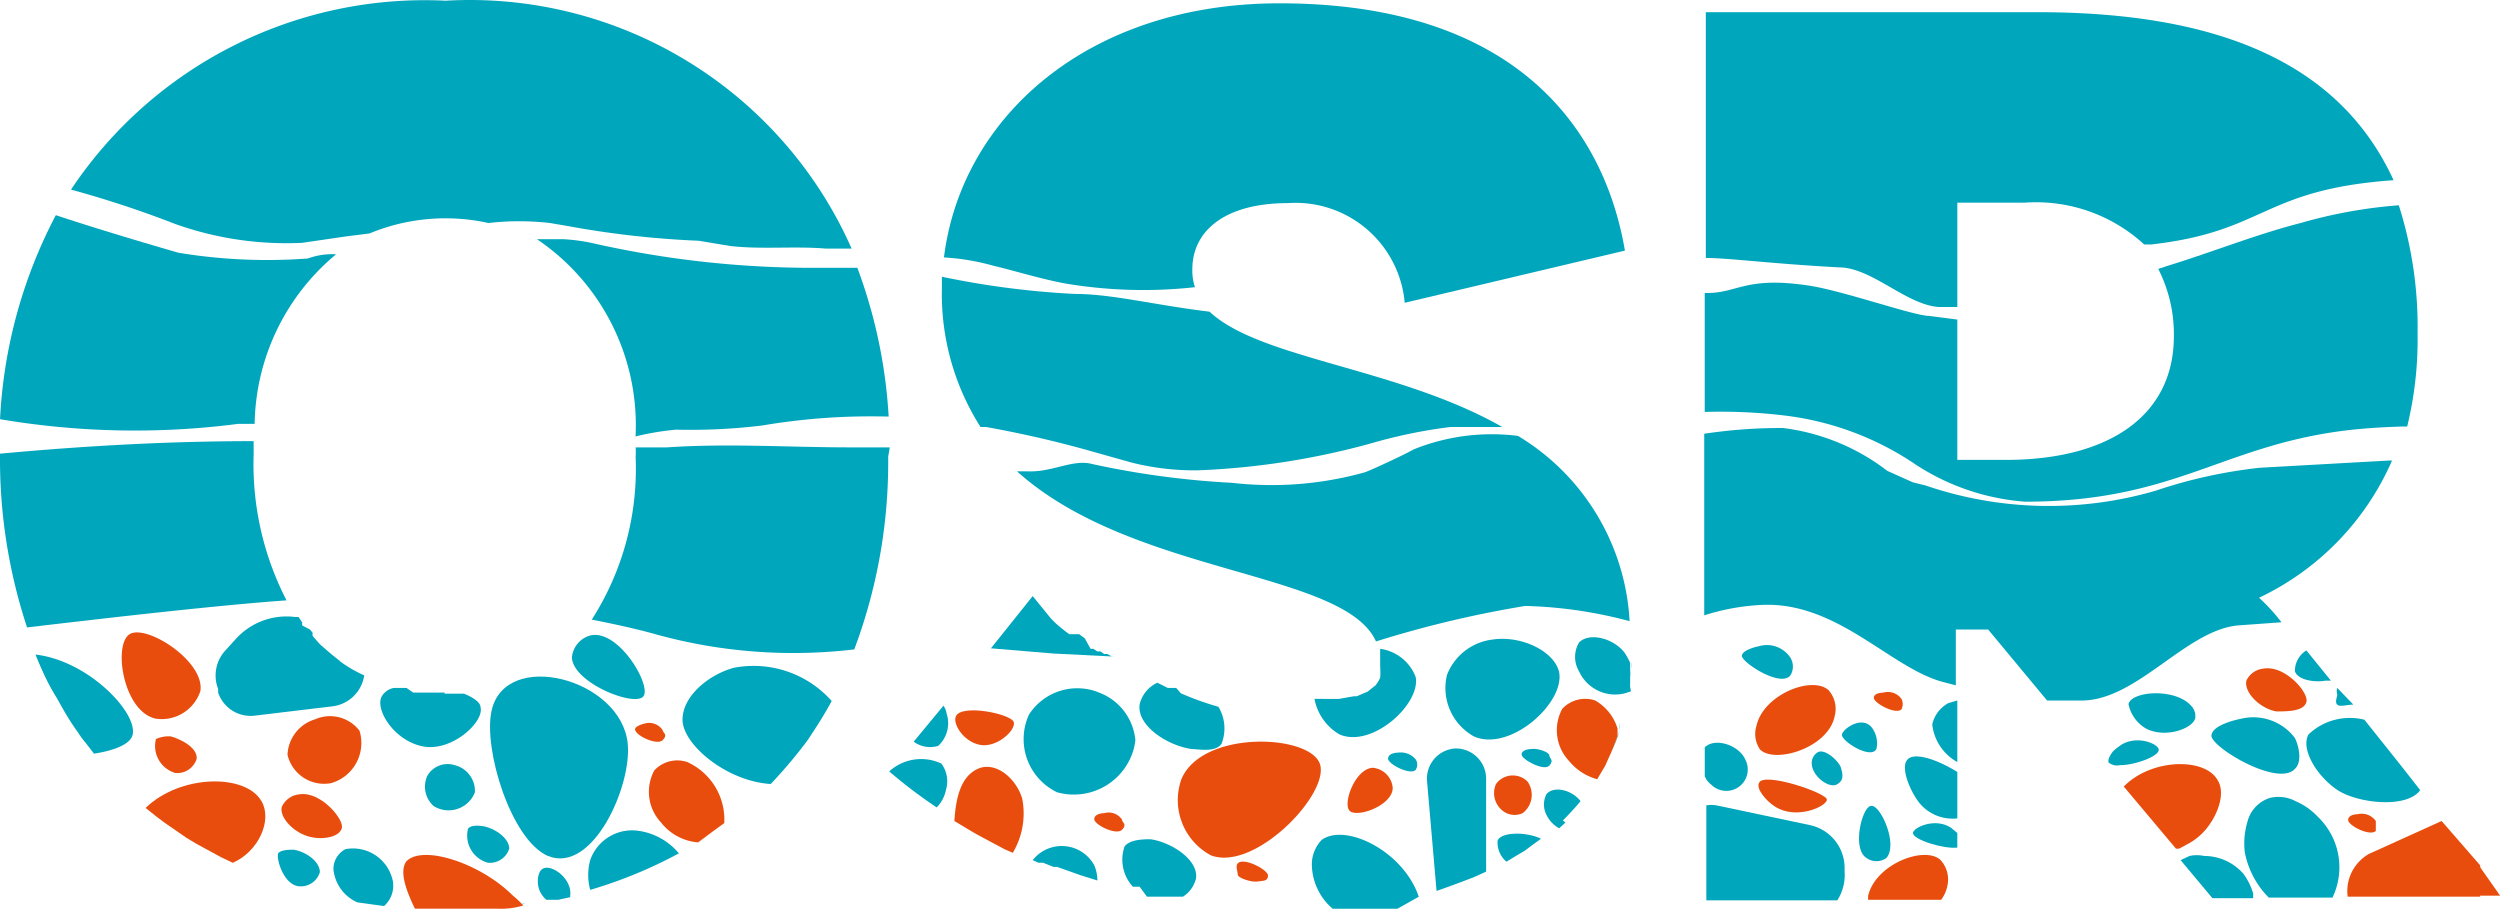 <?xml version="1.0" encoding="UTF-8"?>
<svg xmlns="http://www.w3.org/2000/svg" xmlns:xlink="http://www.w3.org/1999/xlink" id="LOGO_OHM_court" data-name="LOGO OHM court" width="147.861" height="53.744" viewBox="0 0 147.861 53.744">
  <defs>
    <clipPath id="clip-path">
      <rect id="Rectangle_1085" data-name="Rectangle 1085" width="147.861" height="53.743" fill="none"></rect>
    </clipPath>
  </defs>
  <g id="Groupe_2278" data-name="Groupe 2278" transform="translate(0 0.001)">
    <g id="Groupe_2277" data-name="Groupe 2277" transform="translate(0 -0.001)" clip-path="url(#clip-path)">
      <path id="Tracé_4347" data-name="Tracé 4347" d="M24.012,13.416a3.4,3.4,0,0,0-4.077,1.327,3.485,3.485,0,0,0,1.667,4.6,3.676,3.676,0,0,0,4.524-2.552,3.981,3.981,0,0,0,.1-.534,3.332,3.332,0,0,0-2.219-2.839" transform="translate(40.925 27.518)" fill="#00a6bc"></path>
      <path id="Tracé_4348" data-name="Tracé 4348" d="M40.878,19.368V19.09a2.591,2.591,0,0,0-2.037-2.469l-5.555-1.173a1.869,1.869,0,0,0-.586,0v5.617h7.746a2.766,2.766,0,0,0,.432-1.7" transform="translate(68.22 32.183)" fill="#00a6bc"></path>
      <path id="Tracé_4349" data-name="Tracé 4349" d="M11.471,14.438l-.432-.339-.679-.586-.154-.154-.339-.4v-.185l-.154-.185-.463-.247v-.185l-.216-.309H8.848A4.043,4.043,0,0,0,5.36,13.111l-.617.679a2.185,2.185,0,0,0-.46,2.315v.216a2.03,2.03,0,0,0,2.188,1.358l4.629-.556A2.161,2.161,0,0,0,12.921,15.3a7.772,7.772,0,0,1-1.389-.8Z" transform="translate(8.62 24.645)" fill="#00a6bc"></path>
      <path id="Tracé_4350" data-name="Tracé 4350" d="M30.167,21.935h0l.679-.309V16.133a1.791,1.791,0,0,0-1.79-1.79h-.031a1.789,1.789,0,0,0-1.676,1.9c0,.034.006.071.009.108l.556,6.419c.8-.278,1.543-.556,2.253-.833" transform="translate(57.05 29.924)" fill="#00a6bc"></path>
      <path id="Tracé_4351" data-name="Tracé 4351" d="M14.289,15.947a2.624,2.624,0,0,0-2.9,1.728,3.4,3.4,0,0,0,0,1.759,27.094,27.094,0,0,0,5.247-2.16,3.819,3.819,0,0,0-2.346-1.327" transform="translate(23.517 33.197)" fill="#00a6bc"></path>
      <path id="Tracé_4352" data-name="Tracé 4352" d="M25.726,16.3a2.1,2.1,0,0,0-.586,1.42,3.492,3.492,0,0,0,1.234,2.654H30.2l1.265-.71c-.9-2.685-4.321-4.382-5.74-3.364" transform="translate(52.448 33.373)" fill="#00a6bc"></path>
      <path id="Tracé_4353" data-name="Tracé 4353" d="M8.69,17.149a1.669,1.669,0,0,0,2.284-.58,2.4,2.4,0,0,0,.123-.253,1.573,1.573,0,0,0-1.176-1.6,1.385,1.385,0,0,0-1.633.617,1.531,1.531,0,0,0,.4,1.821" transform="translate(16.991 30.544)" fill="#00a6bc"></path>
      <path id="Tracé_4354" data-name="Tracé 4354" d="M12.813,23.575c2.654,1.08,4.969-4.136,4.722-6.635-.37-3.858-7.253-5.648-8.055-1.944-.494,2.253,1.142,7.623,3.333,8.58" transform="translate(19.592 27.05)" fill="#00a6bc"></path>
      <path id="Tracé_4355" data-name="Tracé 4355" d="M28.7,16.369a1.479,1.479,0,0,0,.522,1.265l.556-.339.525-.309.494-.37.466-.339c-.8-.4-2.287-.432-2.562.093" transform="translate(59.877 33.33)" fill="#00a6bc"></path>
      <path id="Tracé_4356" data-name="Tracé 4356" d="M11.094,13.461H9.239l-.4-.278H8.1a1.039,1.039,0,0,0-.738.525C6.986,14.479,8.1,16.3,9.8,16.64s3.611-1.42,3.423-2.284c0-.339-.46-.617-.985-.833H11.094Z" transform="translate(15.203 27.504)" fill="#00a6bc"></path>
      <path id="Tracé_4357" data-name="Tracé 4357" d="M36.614,14.734c-.339.494.182,1.79.738,2.5a2.534,2.534,0,0,0,2.253.926V15.413c-1.2-.741-2.623-1.234-2.991-.679" transform="translate(76.16 30.243)" fill="#00a6bc"></path>
      <path id="Tracé_4358" data-name="Tracé 4358" d="M37.339,15.411a1.551,1.551,0,0,0-.247-1.234c-.556-.772-1.7,0-1.79.37s1.7,1.512,2.037.864" transform="translate(73.641 28.887)" fill="#00a6bc"></path>
      <path id="Tracé_4359" data-name="Tracé 4359" d="M33.441,14.933h0v-.37a1.743,1.743,0,0,0,0-.4V13.73a3.867,3.867,0,0,0-.339-.617c-.679-.864-2.1-1.2-2.685-.586a1.672,1.672,0,0,0,0,1.7A2.345,2.345,0,0,0,33.5,15.4a.894.894,0,0,1-.062-.463" transform="translate(62.973 25.476)" fill="#00a6bc"></path>
      <path id="Tracé_4360" data-name="Tracé 4360" d="M30.708,16.957c.367-.37.71-.741,1.046-1.142-.494-.648-1.543-.926-2.006-.432a1.333,1.333,0,0,0,0,1.265,1.788,1.788,0,0,0,.741.772l.37-.339Z" transform="translate(61.728 31.569)" fill="#00a6bc"></path>
      <path id="Tracé_4361" data-name="Tracé 4361" d="M29.08,13.421v.154a4.172,4.172,0,0,1,0,.556,2.118,2.118,0,0,1-.278.463l-.466.37-.648.278h-.182l-.867.154H25.191a3.085,3.085,0,0,0,1.478,2.1c1.913.833,4.815-1.79,4.506-3.395a2.627,2.627,0,0,0-2.1-1.667v.988Z" transform="translate(52.554 25.94)" fill="#00a6bc"></path>
      <path id="Tracé_4362" data-name="Tracé 4362" d="M30.573,12.274a3.313,3.313,0,0,0-2.781,2.1,3.278,3.278,0,0,0,1.6,3.642c2.133.926,5.37-1.975,5.034-3.8-.278-1.234-2.194-2.16-3.858-1.944" transform="translate(57.789 25.543)" fill="#00a6bc"></path>
      <path id="Tracé_4363" data-name="Tracé 4363" d="M20.127,14.814a2.805,2.805,0,0,0-3.086.463,29.061,29.061,0,0,0,2.808,2.129,2.064,2.064,0,0,0,.552-1.049,1.754,1.754,0,0,0-.275-1.543" transform="translate(35.551 30.348)" fill="#00a6bc"></path>
      <path id="Tracé_4364" data-name="Tracé 4364" d="M36.351,15.444c-.528,0-1.176,2.531-.278,3.086a1.016,1.016,0,0,0,1.17,0c.71-.8-.339-3.148-.892-3.086" transform="translate(74.324 32.218)" fill="#00a6bc"></path>
      <path id="Tracé_4365" data-name="Tracé 4365" d="M37.03,14.843a2.894,2.894,0,0,0,1.481,2.222V13.423l-.525.154a1.908,1.908,0,0,0-.957,1.265" transform="translate(77.253 28.005)" fill="#00a6bc"></path>
      <path id="Tracé_4366" data-name="Tracé 4366" d="M40.791,13.926a2.153,2.153,0,0,0,1.046,1.451c1.142.586,2.75,0,2.9-.617a.885.885,0,0,0-.278-.772c-.957-1.018-3.487-.833-3.67-.062" transform="translate(85.099 27.718)" fill="#00a6bc"></path>
      <path id="Tracé_4367" data-name="Tracé 4367" d="M23.433,17.355a2.188,2.188,0,0,0-3.642-.309l.336.154h.278l.62.247h.213l1.392.494.988.309a2.4,2.4,0,0,0-.185-.9" transform="translate(41.288 33.826)" fill="#00a6bc"></path>
      <path id="Tracé_4368" data-name="Tracé 4368" d="M44.143,13.83s-1.7.309-1.762.988,3.95,3.086,4.938,1.975c.432-.4.247-1.3,0-1.821a3.084,3.084,0,0,0-3.176-1.142" transform="translate(88.414 28.678)" fill="#00a6bc"></path>
      <path id="Tracé_4369" data-name="Tracé 4369" d="M36.252,14.156a1,1,0,0,0,0-1.049,1.664,1.664,0,0,0-1.855-.679s-.957.185-1.015.556,2.281,1.913,2.87,1.173" transform="translate(69.639 25.79)" fill="#00a6bc"></path>
      <path id="Tracé_4370" data-name="Tracé 4370" d="M29.75,14.36s-.559,0-.589.309,1.327,1.018,1.636.679,0-.432,0-.617-.71-.432-1.046-.37" transform="translate(60.834 29.939)" fill="#00a6bc"></path>
      <path id="Tracé_4371" data-name="Tracé 4371" d="M27.188,14.429s-.556,0-.586.339,1.327,1.018,1.633.679a.561.561,0,0,0,0-.617,1.147,1.147,0,0,0-1.046-.4" transform="translate(55.495 30.085)" fill="#00a6bc"></path>
      <path id="Tracé_4372" data-name="Tracé 4372" d="M9,16.008a1.666,1.666,0,0,0,1.173,2.006,1.2,1.2,0,0,0,1.265-.833c0-.617-.833-1.2-1.543-1.327-.216-.031-.71-.093-.9.154" transform="translate(18.68 33.012)" fill="#00a6bc"></path>
      <path id="Tracé_4373" data-name="Tracé 4373" d="M22.965,19.478h2.129a1.755,1.755,0,0,0,.772-1.08c.154-1.08-1.42-2.129-2.685-2.315-.37,0-1.234,0-1.543.432a2.375,2.375,0,0,0,.494,2.376h.4Z" transform="translate(44.871 33.554)" fill="#00a6bc"></path>
      <path id="Tracé_4374" data-name="Tracé 4374" d="M6.541,18.443a1.173,1.173,0,0,0,1.265-.833c0-.617-.8-1.2-1.543-1.327-.216,0-.71,0-.9.185s.247,1.852,1.173,1.975" transform="translate(11.112 33.972)" fill="#00a6bc"></path>
      <path id="Tracé_4375" data-name="Tracé 4375" d="M35.09,14.438a.736.736,0,0,0-.37.648c0,.772,1.018,1.512,1.481,1.265s.339-.648.247-.988-.9-1.142-1.358-.926" transform="translate(72.434 30.046)" fill="#00a6bc"></path>
      <path id="Tracé_4376" data-name="Tracé 4376" d="M9.847,17.967A2.407,2.407,0,0,0,7.1,16.3a1.325,1.325,0,0,0-.71,1.173,2.375,2.375,0,0,0,1.42,1.975l1.574.216a1.6,1.6,0,0,0,.463-1.7" transform="translate(13.331 33.923)" fill="#00a6bc"></path>
      <path id="Tracé_4377" data-name="Tracé 4377" d="M33.043,16.7a1.266,1.266,0,0,0,2.037-1.451c-.4-.926-1.855-1.327-2.41-.741v1.7a1.134,1.134,0,0,0,.373.494" transform="translate(68.157 29.697)" fill="#00a6bc"></path>
      <path id="Tracé_4378" data-name="Tracé 4378" d="M18.961,15.9a1.82,1.82,0,0,0,.494-1.913,1.048,1.048,0,0,0-.185-.463L17.51,15.652a1.634,1.634,0,0,0,1.451.247" transform="translate(36.53 28.214)" fill="#00a6bc"></path>
      <path id="Tracé_4379" data-name="Tracé 4379" d="M36.66,16.354c0,.4,1.821.957,2.623.864v-.864l-.37-.309c-.926-.617-2.222-.031-2.253.309" transform="translate(76.481 32.913)" fill="#00a6bc"></path>
      <path id="Tracé_4380" data-name="Tracé 4380" d="M1.918,15.074h0l.4.71a14.942,14.942,0,0,0,.892,1.389,4.485,4.485,0,0,0,.432.586l.5.648c1.173-.185,2.037-.525,2.25-1.018.5-1.234-2.5-4.475-5.71-4.845a17.588,17.588,0,0,0,1.238,2.531" transform="translate(1.419 26.169)" fill="#00a6bc"></path>
      <path id="Tracé_4381" data-name="Tracé 4381" d="M15.188,15.8c.494-.617-1.42-3.92-3.086-3.611a1.478,1.478,0,0,0-1.142,1.327c.093,1.512,3.734,2.932,4.228,2.284" transform="translate(22.865 25.383)" fill="#00a6bc"></path>
      <path id="Tracé_4382" data-name="Tracé 4382" d="M24.01,13.392h-.5l-.306-.154-.309-.154a1.877,1.877,0,0,0-1.052,1.3c-.151,1.234,1.608,2.407,3.086,2.623.4,0,1.392.216,1.759-.309a2.472,2.472,0,0,0-.182-2.191,17.231,17.231,0,0,1-2.225-.8Z" transform="translate(45.557 27.296)" fill="#00a6bc"></path>
      <path id="Tracé_4383" data-name="Tracé 4383" d="M10.624,16.673c-.309.154-.37.71-.278,1.111a1.455,1.455,0,0,0,.463.741h.71l.71-.154a.326.326,0,0,1,0-.154c.062-.988-1.111-1.79-1.6-1.543" transform="translate(21.503 34.692)" fill="#00a6bc"></path>
      <path id="Tracé_4384" data-name="Tracé 4384" d="M16.166,12.862c-1.451.37-3.086,1.636-3.086,3.086s2.592,3.642,5.216,3.8a28.216,28.216,0,0,0,1.975-2.315,7.132,7.132,0,0,0,.432-.617c.432-.648.833-1.3,1.2-1.975a6.173,6.173,0,0,0-5.74-1.975" transform="translate(27.288 26.621)" fill="#00a6bc"></path>
      <path id="Tracé_4385" data-name="Tracé 4385" d="M26.3,15h-.154l-.278-.154h-.185l-.216-.154h-.185l-.247-.154h-.154l-.339-.617-.339-.247H23.62l-.247-.185-.309-.247-.216-.185-.154-.154-.154-.154-1.08-1.327L18.99,14.51l3.7.309Z" transform="translate(39.618 23.834)" fill="#00a6bc"></path>
      <path id="Tracé_4386" data-name="Tracé 4386" d="M43.991,13.7c.154.494,1.111.679,1.79.556h.339l-1.451-1.79a1.427,1.427,0,0,0-.679,1.234" transform="translate(91.741 26.002)" fill="#00a6bc"></path>
      <path id="Tracé_4387" data-name="Tracé 4387" d="M44.326,14.73c-.5.9.552,2.531,1.725,3.3s4.074,1.111,4.879,0c-1.049-1.358-2.194-2.778-3.3-4.166a3.545,3.545,0,0,0-3.3.864" transform="translate(92.211 28.704)" fill="#00a6bc"></path>
      <path id="Tracé_4388" data-name="Tracé 4388" d="M44.838,13.553c0,.185-.157.463,0,.617s.583,0,.954,0l-.954-.988a.585.585,0,0,0,0,.37" transform="translate(93.397 27.504)" fill="#00a6bc"></path>
      <path id="Tracé_4389" data-name="Tracé 4389" d="M5.939,12.132l-.219-.309Z" transform="translate(11.933 24.667)" fill="#00a6bc"></path>
      <path id="Tracé_4390" data-name="Tracé 4390" d="M6.1,12.292l-.312-.309Z" transform="translate(12.079 25.001)" fill="#00a6bc"></path>
      <path id="Tracé_4391" data-name="Tracé 4391" d="M6.234,12.447l-.154-.154Z" transform="translate(12.684 25.647)" fill="#00a6bc"></path>
      <path id="Tracé_4392" data-name="Tracé 4392" d="M5.99,12.308v0Z" transform="translate(12.496 25.293)" fill="#00a6bc"></path>
      <path id="Tracé_4393" data-name="Tracé 4393" d="M8.191,13.337l-.4-.154Z" transform="translate(16.252 27.504)" fill="#00a6bc"></path>
      <path id="Tracé_4394" data-name="Tracé 4394" d="M8.634,13.273h0Z" transform="translate(16.982 27.692)" fill="#00a6bc"></path>
      <path id="Tracé_4395" data-name="Tracé 4395" d="M7.55,13.153" transform="translate(15.751 27.442)" fill="#00a6bc"></path>
      <path id="Tracé_4396" data-name="Tracé 4396" d="M7.856,13.183h0Z" transform="translate(15.939 27.504)" fill="#00a6bc"></path>
      <path id="Tracé_4397" data-name="Tracé 4397" d="M29.8,16.8c-.71.278-1.481.556-2.284.8.833-.247,1.574-.525,2.284-.8" transform="translate(57.413 35.056)" fill="#00a6bc"></path>
      <path id="Tracé_4398" data-name="Tracé 4398" d="M28.281,17l.676-.309Z" transform="translate(59 34.827)" fill="#00a6bc"></path>
      <path id="Tracé_4399" data-name="Tracé 4399" d="M11.29,18.513a27.094,27.094,0,0,0,5.247-2.16,27.094,27.094,0,0,1-5.247,2.16" transform="translate(23.553 34.118)" fill="#00a6bc"></path>
      <path id="Tracé_4400" data-name="Tracé 4400" d="M9.55,17.5a4.675,4.675,0,0,0,1.6-.185c-.525.062-1.049.154-1.6.185" transform="translate(19.923 36.12)" fill="#00a6bc"></path>
      <path id="Tracé_4401" data-name="Tracé 4401" d="M18.84,16.013l1.327.71Z" transform="translate(39.304 33.408)" fill="#00a6bc"></path>
      <path id="Tracé_4402" data-name="Tracé 4402" d="M18.291,15.693h0c.522.309,1.046.648,1.633.957-.586-.309-1.111-.648-1.633-.957" transform="translate(38.159 32.741)" fill="#00a6bc"></path>
      <path id="Tracé_4403" data-name="Tracé 4403" d="M19.281,16.253l.494.216Z" transform="translate(40.224 33.909)" fill="#00a6bc"></path>
      <path id="Tracé_4404" data-name="Tracé 4404" d="M31.041,14.307v-.432a1.607,1.607,0,0,1,0,.432" transform="translate(64.758 28.88)" fill="#00a6bc"></path>
      <path id="Tracé_4405" data-name="Tracé 4405" d="M30.791,14.852a1.432,1.432,0,0,0,.151-.309,1.432,1.432,0,0,1-.151.309" transform="translate(64.237 30.341)" fill="#00a6bc"></path>
      <path id="Tracé_4406" data-name="Tracé 4406" d="M30.881,15.227c.185-.4.336-.8.494-1.234a6.2,6.2,0,0,1-.494,1.234" transform="translate(64.425 29.194)" fill="#00a6bc"></path>
      <path id="Tracé_4407" data-name="Tracé 4407" d="M30.791,14.742l.151-.339Z" transform="translate(64.237 30.049)" fill="#00a6bc"></path>
      <path id="Tracé_4408" data-name="Tracé 4408" d="M30.691,14.982l.182-.309Z" transform="translate(64.028 30.613)" fill="#00a6bc"></path>
      <path id="Tracé_4409" data-name="Tracé 4409" d="M30.611,15.163l.216-.37Z" transform="translate(63.861 30.863)" fill="#00a6bc"></path>
      <path id="Tracé_4410" data-name="Tracé 4410" d="M13.7,16.237l.679-.494Z" transform="translate(28.581 32.845)" fill="#00a6bc"></path>
      <path id="Tracé_4411" data-name="Tracé 4411" d="M14.161,15.933l-.741.494Z" transform="translate(27.997 33.241)" fill="#00a6bc"></path>
      <path id="Tracé_4412" data-name="Tracé 4412" d="M27.01,17.183h0Z" transform="translate(56.349 35.849)" fill="#00a6bc"></path>
      <path id="Tracé_4413" data-name="Tracé 4413" d="M25.541,17.413h0Z" transform="translate(53.284 36.329)" fill="#00a6bc"></path>
      <path id="Tracé_4414" data-name="Tracé 4414" d="M26.631,17.263h0Z" transform="translate(55.558 36.016)" fill="#00a6bc"></path>
      <path id="Tracé_4415" data-name="Tracé 4415" d="M26.791,17.233h0Z" transform="translate(55.892 35.953)" fill="#00a6bc"></path>
      <path id="Tracé_4416" data-name="Tracé 4416" d="M26.431,17.3h0Z" transform="translate(55.141 36.099)" fill="#00a6bc"></path>
      <path id="Tracé_4417" data-name="Tracé 4417" d="M25.791,17.383h0Z" transform="translate(53.806 36.266)" fill="#00a6bc"></path>
      <path id="Tracé_4418" data-name="Tracé 4418" d="M26.23,17.333h0Z" transform="translate(54.722 36.162)" fill="#00a6bc"></path>
      <path id="Tracé_4419" data-name="Tracé 4419" d="M29.42,16.412l.463-.339Z" transform="translate(61.377 33.533)" fill="#00a6bc"></path>
      <path id="Tracé_4420" data-name="Tracé 4420" d="M29.07,16.6l.525-.309Z" transform="translate(60.647 33.992)" fill="#00a6bc"></path>
      <path id="Tracé_4421" data-name="Tracé 4421" d="M29.24,16.543l.494-.37Z" transform="translate(61.001 33.742)" fill="#00a6bc"></path>
      <path id="Tracé_4422" data-name="Tracé 4422" d="M28.871,16.742l.552-.339Z" transform="translate(60.231 34.222)" fill="#00a6bc"></path>
      <path id="Tracé_4423" data-name="Tracé 4423" d="M31.26,13.115v-.432a2.022,2.022,0,0,1,0,.432" transform="translate(65.215 26.461)" fill="#00a6bc"></path>
      <path id="Tracé_4424" data-name="Tracé 4424" d="M31.249,13.093v.4c0,.123-.031-.123,0-.4" transform="translate(65.164 27.316)" fill="#00a6bc"></path>
      <path id="Tracé_4425" data-name="Tracé 4425" d="M31.25,12.963v0Z" transform="translate(65.194 27.045)" fill="#00a6bc"></path>
      <path id="Tracé_4426" data-name="Tracé 4426" d="M31.26,12.823a1.744,1.744,0,0,1,0,.4,1.744,1.744,0,0,0,0-.4" transform="translate(65.215 26.753)" fill="#00a6bc"></path>
      <path id="Tracé_4427" data-name="Tracé 4427" d="M29.79,16.073h0l.37-.339Z" transform="translate(62.15 32.825)" fill="#00a6bc"></path>
      <path id="Tracé_4428" data-name="Tracé 4428" d="M29.951,16.495c.367-.37.71-.741,1.046-1.142-.336.4-.679.772-1.046,1.142" transform="translate(62.484 32.031)" fill="#00a6bc"></path>
      <path id="Tracé_4429" data-name="Tracé 4429" d="M17.06,14.783a29.447,29.447,0,0,0,2.808,2.129,29.447,29.447,0,0,1-2.808-2.129" transform="translate(35.591 30.842)" fill="#00a6bc"></path>
      <path id="Tracé_4430" data-name="Tracé 4430" d="M47.331,16.416a3.92,3.92,0,0,0-1.3-.9,2.127,2.127,0,0,0-1.512-.185,1.976,1.976,0,0,0-1.327,1.42,4.442,4.442,0,0,0-.154,1.79,5.188,5.188,0,0,0,1.42,2.685h3.765a4.136,4.136,0,0,0-.9-4.815" transform="translate(89.729 31.864)" fill="#00a6bc"></path>
      <path id="Tracé_4431" data-name="Tracé 4431" d="M20.73,16.853l.988.309Z" transform="translate(43.247 35.161)" fill="#00a6bc"></path>
      <path id="Tracé_4432" data-name="Tracé 4432" d="M20.26,16.683l1.389.494Z" transform="translate(42.267 34.806)" fill="#00a6bc"></path>
      <path id="Tracé_4433" data-name="Tracé 4433" d="M19.99,16.573l.617.247Z" transform="translate(41.704 34.577)" fill="#00a6bc"></path>
      <path id="Tracé_4434" data-name="Tracé 4434" d="M19.79,16.483h0l.339.154Z" transform="translate(41.287 34.39)" fill="#00a6bc"></path>
      <path id="Tracé_4435" data-name="Tracé 4435" d="M22.415,17.183h0Z" transform="translate(45.855 35.849)" fill="#00a6bc"></path>
      <path id="Tracé_4436" data-name="Tracé 4436" d="M22.67,17.323" transform="translate(47.295 36.141)" fill="#00a6bc"></path>
      <path id="Tracé_4437" data-name="Tracé 4437" d="M22.671,17.273h0Z" transform="translate(46.46 36.037)" fill="#00a6bc"></path>
      <path id="Tracé_4438" data-name="Tracé 4438" d="M21.711,17.183Z" transform="translate(45.293 35.85)" fill="#00a6bc"></path>
      <path id="Tracé_4439" data-name="Tracé 4439" d="M4.411,16.533l.707.339Z" transform="translate(9.202 34.493)" fill="#00a6bc"></path>
      <path id="Tracé_4440" data-name="Tracé 4440" d="M3.23,15.823l1.3.9Z" transform="translate(6.739 33.012)" fill="#00a6bc"></path>
      <path id="Tracé_4441" data-name="Tracé 4441" d="M2.79,15.483h0l.617.494Z" transform="translate(5.822 32.304)" fill="#00a6bc"></path>
      <path id="Tracé_4442" data-name="Tracé 4442" d="M3.691,16.183l.614.37Z" transform="translate(7.7 33.763)" fill="#00a6bc"></path>
      <path id="Tracé_4443" data-name="Tracé 4443" d="M3.03,15.673l.494.37Z" transform="translate(6.321 32.699)" fill="#00a6bc"></path>
      <path id="Tracé_4444" data-name="Tracé 4444" d="M3.911,16.273l1.417.772Z" transform="translate(8.159 33.951)" fill="#00a6bc"></path>
      <path id="Tracé_4445" data-name="Tracé 4445" d="M45.524,17.514a3.089,3.089,0,0,0-2.346-1.08,2.039,2.039,0,0,0-.864,0l-.525.247,1.883,2.253H46.08v-.278a3.881,3.881,0,0,0-.556-1.142" transform="translate(87.183 34.191)" fill="#00a6bc"></path>
      <path id="Tracé_4446" data-name="Tracé 4446" d="M17.791,13.413h0v0Z" transform="translate(37.115 27.985)" fill="#00a6bc"></path>
      <path id="Tracé_4447" data-name="Tracé 4447" d="M2.115,14.992a15.638,15.638,0,0,1-.9-1.389,15.638,15.638,0,0,0,.9,1.389" transform="translate(2.545 28.38)" fill="#00a6bc"></path>
      <path id="Tracé_4448" data-name="Tracé 4448" d="M2.174,14.941l-.494-.648Z" transform="translate(3.505 29.82)" fill="#00a6bc"></path>
      <path id="Tracé_4449" data-name="Tracé 4449" d="M1.491,14.083l-.4-.71Z" transform="translate(2.274 27.901)" fill="#00a6bc"></path>
      <path id="Tracé_4450" data-name="Tracé 4450" d="M1.834,14.949c-.4-.772-.772-1.543-1.114-2.346a12.483,12.483,0,0,0,1.114,2.346" transform="translate(1.502 26.294)" fill="#00a6bc"></path>
      <path id="Tracé_4451" data-name="Tracé 4451" d="M1.965,14.669a4.007,4.007,0,0,1-.435-.586,4.007,4.007,0,0,0,.435.586" transform="translate(3.192 29.382)" fill="#00a6bc"></path>
      <path id="Tracé_4452" data-name="Tracé 4452" d="M22.537,13.183h0Z" transform="translate(46.69 27.504)" fill="#00a6bc"></path>
      <path id="Tracé_4453" data-name="Tracé 4453" d="M10.47,17.243h0Z" transform="translate(21.843 35.974)" fill="#00a6bc"></path>
      <path id="Tracé_4454" data-name="Tracé 4454" d="M10.7,17.287l.71-.154Z" transform="translate(22.323 35.745)" fill="#00a6bc"></path>
      <path id="Tracé_4455" data-name="Tracé 4455" d="M15.38,14.68a7.133,7.133,0,0,0,.432-.617,7.133,7.133,0,0,1-.432.617" transform="translate(32.086 29.34)" fill="#00a6bc"></path>
      <path id="Tracé_4456" data-name="Tracé 4456" d="M14.79,16.578a28.216,28.216,0,0,0,1.975-2.315,28.216,28.216,0,0,1-1.975,2.315" transform="translate(30.855 29.757)" fill="#00a6bc"></path>
      <path id="Tracé_4457" data-name="Tracé 4457" d="M15.531,15.4c.429-.648.83-1.3,1.2-1.975-.4.679-.772,1.327-1.2,1.975" transform="translate(32.401 28.005)" fill="#00a6bc"></path>
      <path id="Tracé_4458" data-name="Tracé 4458" d="M60.048,7.513l-.556.185a8.49,8.49,0,0,1,.923,3.981c0,4.691-3.827,7.314-9.938,7.314h-2.87v-8.3l-1.667-.216c-.892,0-5.061-1.481-7.1-1.79-3.824-.586-4.256.494-6.172.432v7.037a31.742,31.742,0,0,1,4.753.216,17.513,17.513,0,0,1,7.5,2.747,13.649,13.649,0,0,0,6.7,2.346c8.8,0,11.573-3.271,18.857-4.2,1.265-.154,2.41-.216,3.487-.247h.25a21.665,21.665,0,0,0,.614-5.493,23.722,23.722,0,0,0-1.111-7.592,28.909,28.909,0,0,0-5.8,1.049c-2.654.679-5.247,1.728-7.867,2.531" transform="translate(68.157 8.207)" fill="#00a6bc"></path>
      <path id="Tracé_4459" data-name="Tracé 4459" d="M20.34,14.191h.336a64.732,64.732,0,0,1,6.388,1.481l2.194.617a15.188,15.188,0,0,0,3.95.463A45.011,45.011,0,0,0,43.36,15.179a30.127,30.127,0,0,1,4.756-.988H51.2c-6.172-3.518-14.323-4.012-17.314-6.821-3.3-.4-5.774-1.049-7.932-1.049a50.443,50.443,0,0,1-7.9-1.018v.679a14.635,14.635,0,0,0,2.287,8.209" transform="translate(37.654 11.065)" fill="#00a6bc"></path>
      <path id="Tracé_4460" data-name="Tracé 4460" d="M14.074,16.468h.985a13.3,13.3,0,0,1,4.815-10.03,4.147,4.147,0,0,0-1.667.247,32.236,32.236,0,0,1-7.651-.339C7.778,5.543,5.34,4.8,3.3,4.123A29,29,0,0,0,0,16.19a47.6,47.6,0,0,0,14.073.278" transform="translate(0.002 8.603)" fill="#00a6bc"></path>
      <path id="Tracé_4461" data-name="Tracé 4461" d="M18.5,15.848a34.76,34.76,0,0,0,5.123-.247,38.56,38.56,0,0,1,7.469-.525,30.031,30.031,0,0,0-1.852-8.8H26.153A58.986,58.986,0,0,1,13.5,4.8a11.25,11.25,0,0,0-1.636-.216H10.29a13.276,13.276,0,0,1,5.833,11.666,16.26,16.26,0,0,1,2.376-.4" transform="translate(21.467 9.563)" fill="#00a6bc"></path>
      <path id="Tracé_4462" data-name="Tracé 4462" d="M25.281,16.636a27.771,27.771,0,0,0,7.654.216A3.113,3.113,0,0,1,32.78,15.8c0-2.315,1.975-3.92,5.651-3.92a6.479,6.479,0,0,1,6.91,5.895l13.024-3.086C57.1,7.285,51.7.063,37.934.063c-11.388,0-18.826,6.79-19.844,15.03a13.548,13.548,0,0,1,2.932.494c.957.216,2.87.8,4.259,1.049" transform="translate(37.74 0.133)" fill="#00a6bc"></path>
      <path id="Tracé_4463" data-name="Tracé 4463" d="M52.318.233H32.69V14.769c1.327,0,3.858.339,7.87.556,1.944,0,3.981,2.222,5.926,2.346h1.08V11.5h3.95a9.45,9.45,0,0,1,7.1,2.469h.432c6.79-.772,6.512-3.241,14.32-3.8C70.249,3.381,63.274.233,52.318.233" transform="translate(68.199 0.488)" fill="#00a6bc"></path>
      <path id="Tracé_4464" data-name="Tracé 4464" d="M15.033,14.361l2.528-.37,1.454-.185a11.733,11.733,0,0,1,7.034-.617,15.968,15.968,0,0,1,3.642,0l1.083.185a54.909,54.909,0,0,0,7.716.864l1.849.309c1.852.216,3.8,0,5.648.154h1.543A24.692,24.692,0,0,0,23.517.041,25.146,25.146,0,0,0,1.361,11.213,61.972,61.972,0,0,1,7.533,13.25a19.608,19.608,0,0,0,7.5,1.111" transform="translate(2.839 0.001)" fill="#00a6bc"></path>
      <path id="Tracé_4465" data-name="Tracé 4465" d="M21.2,12.477l-.25-.154Z" transform="translate(43.706 25.71)" fill="#00a6bc"></path>
      <path id="Tracé_4466" data-name="Tracé 4466" d="M28.963,8.647H26.649c-3.611,0-7.253-.247-10.864,0H13.933a3.339,3.339,0,0,1,0,.556,16.515,16.515,0,0,1-2.592,9.629c1.389.278,2.685.556,3.889.9a30.512,30.512,0,0,0,11.635.864A31.517,31.517,0,0,0,28.871,9.2Z" transform="translate(23.66 17.813)" fill="#00a6bc"></path>
      <path id="Tracé_4467" data-name="Tracé 4467" d="M21.306,12.567l-.216-.154Z" transform="translate(43.998 25.898)" fill="#00a6bc"></path>
      <path id="Tracé_4468" data-name="Tracé 4468" d="M21.129,12.418l-.339-.185Z" transform="translate(43.373 25.522)" fill="#00a6bc"></path>
      <path id="Tracé_4469" data-name="Tracé 4469" d="M21.5,12.657,21.22,12.5Z" transform="translate(44.27 26.086)" fill="#00a6bc"></path>
      <path id="Tracé_4470" data-name="Tracé 4470" d="M65.531,10.549a29.056,29.056,0,0,0-6.172,1.358,22.542,22.542,0,0,1-13.61-.309L45,11.413l-1.512-.679A12.673,12.673,0,0,0,37.32,8.2a30.244,30.244,0,0,0-4.66.339v10.74A13.206,13.206,0,0,1,36,18.665c4.534-.247,7.682,3.765,10.83,4.568l.71.185v-3.3h1.913l3.487,4.2h2.037c3.274,0,6.172-4.166,9.259-4.444l2.565-.185a10.759,10.759,0,0,0-1.327-1.451,16.086,16.086,0,0,0,7.867-8.117h-.151Z" transform="translate(68.136 17.115)" fill="#00a6bc"></path>
      <path id="Tracé_4471" data-name="Tracé 4471" d="M16.942,17.866A17.567,17.567,0,0,1,15,9.255v-.8c-5,0-10,.278-15,.741a31.762,31.762,0,0,0,1.6,10.277c5.49-.648,11.478-1.327,15.335-1.6" transform="translate(0.001 17.636)" fill="#00a6bc"></path>
      <path id="Tracé_4472" data-name="Tracé 4472" d="M20.759,12.083h0Z" transform="translate(42.851 25.209)" fill="#00a6bc"></path>
      <path id="Tracé_4473" data-name="Tracé 4473" d="M21.02,12.35l-.339-.247Z" transform="translate(43.145 25.251)" fill="#00a6bc"></path>
      <path id="Tracé_4474" data-name="Tracé 4474" d="M49.118,8.419a12.335,12.335,0,0,0-6.172.8c-.648.37-2.685,1.3-2.9,1.358a20.487,20.487,0,0,1-7.839.617,51.093,51.093,0,0,1-8.268-1.111c-1.114-.309-2.379.494-3.8.432H19.49c6.851,6.172,19.351,5.864,21.233,10.061a64.16,64.16,0,0,1,8.827-2.1,26.245,26.245,0,0,1,6.172.9,13.647,13.647,0,0,0-6.6-10.956" transform="translate(40.66 17.362)" fill="#00a6bc"></path>
      <path id="Tracé_4475" data-name="Tracé 4475" d="M20.306,11.858l-.216-.185Z" transform="translate(41.912 24.354)" fill="#00a6bc"></path>
      <path id="Tracé_4476" data-name="Tracé 4476" d="M20.557,12.038l-.247-.185Z" transform="translate(42.371 24.73)" fill="#00a6bc"></path>
      <path id="Tracé_4477" data-name="Tracé 4477" d="M20.49,12l-.309-.247Z" transform="translate(42.102 24.521)" fill="#00a6bc"></path>
      <path id="Tracé_4478" data-name="Tracé 4478" d="M20.069,11.639l-.278-.216Z" transform="translate(41.288 23.832)" fill="#00a6bc"></path>
      <path id="Tracé_4479" data-name="Tracé 4479" d="M20.067,11.667l-.157-.154Z" transform="translate(41.537 24.02)" fill="#00a6bc"></path>
      <path id="Tracé_4480" data-name="Tracé 4480" d="M20.157,11.747,20,11.593Z" transform="translate(41.724 24.187)" fill="#00a6bc"></path>
      <path id="Tracé_4481" data-name="Tracé 4481" d="M20.646,11.993h0Z" transform="translate(42.622 25.022)" fill="#00a6bc"></path>
      <path id="Tracé_4482" data-name="Tracé 4482" d="M41.131,14.475a2.679,2.679,0,0,0-.463.37c-.185.247-.309.494-.247.648a.8.8,0,0,0,.679.154c.895,0,2.284-.525,2.284-.9s-1.327-.9-2.253-.278" transform="translate(84.293 29.607)" fill="#00a6bc"></path>
      <path id="Tracé_4483" data-name="Tracé 4483" d="M8.133,17.673A2.468,2.468,0,0,0,9.769,14.59v0a2.189,2.189,0,0,0-2.623-.679,2.285,2.285,0,0,0-1.636,2.1,2.222,2.222,0,0,0,2.623,1.667" transform="translate(11.495 28.631)" fill="#e84d0e"></path>
      <path id="Tracé_4484" data-name="Tracé 4484" d="M7.92,16.751c-.463.586,0,1.79.494,2.808h4.811a4.675,4.675,0,0,0,1.6-.185,5.055,5.055,0,0,0-.617-.586C12.3,16.875,8.9,15.764,7.92,16.751" transform="translate(16.125 34.182)" fill="#e84d0e"></path>
      <path id="Tracé_4485" data-name="Tracé 4485" d="M22.3,16.571c-.37-1.234-1.6-2.222-2.623-1.759s-1.3,1.728-1.389,3.086c.525.309,1.049.648,1.636.957l1.327.71.494.216a4.562,4.562,0,0,0,.556-3.21" transform="translate(38.157 30.659)" fill="#e84d0e"></path>
      <path id="Tracé_4486" data-name="Tracé 4486" d="M32.1,13.488a1.853,1.853,0,0,0-1.944.494,2.654,2.654,0,0,0,.4,3.086,3.264,3.264,0,0,0,1.667,1.08l.216-.37.185-.309a1.443,1.443,0,0,0,.154-.309l.154-.339c.185-.4.339-.8.494-1.234v-.432A2.88,2.88,0,0,0,32.1,13.488" transform="translate(62.244 27.94)" fill="#e84d0e"></path>
      <path id="Tracé_4487" data-name="Tracé 4487" d="M16.214,18.773h0l.679-.494A3.733,3.733,0,0,0,14.7,14.668a1.853,1.853,0,0,0-1.944.494,2.654,2.654,0,0,0,.4,3.086,3.089,3.089,0,0,0,2.191,1.173Z" transform="translate(25.944 30.402)" fill="#e84d0e"></path>
      <path id="Tracé_4488" data-name="Tracé 4488" d="M22.783,16.437a3.7,3.7,0,0,0,1.759,4.506c2.654.988,7.222-3.858,6.388-5.524s-6.944-1.852-8.148,1.018" transform="translate(47.089 29.651)" fill="#e84d0e"></path>
      <path id="Tracé_4489" data-name="Tracé 4489" d="M21.557,15.609s-.556,0-.586.339,1.3.988,1.636.648,0-.432,0-.617a.954.954,0,0,0-1.049-.37" transform="translate(43.748 32.485)" fill="#e84d0e"></path>
      <path id="Tracé_4490" data-name="Tracé 4490" d="M4.361,17.222a2.407,2.407,0,0,0,2.623-1.636c.278-1.79-3.3-4.043-4.228-3.333s-.309,4.568,1.6,4.969" transform="translate(4.867 25.286)" fill="#e84d0e"></path>
      <path id="Tracé_4491" data-name="Tracé 4491" d="M27.353,14.713c-1.049,0-1.821,2.068-1.42,2.531s2.531-.278,2.562-1.327a1.3,1.3,0,0,0-1.142-1.2" transform="translate(53.877 30.696)" fill="#e84d0e"></path>
      <path id="Tracé_4492" data-name="Tracé 4492" d="M18.348,13.955c-.216.432.432,1.512,1.42,1.7s2.1-.833,2.006-1.327-3.086-1.111-3.426-.37" transform="translate(38.191 28.399)" fill="#e84d0e"></path>
      <path id="Tracé_4493" data-name="Tracé 4493" d="M33.734,15.136c-.185.339.4,1.049.926,1.389,1.265.833,3.086,0,3.086-.4s-3.765-1.667-4.012-.988" transform="translate(70.303 31.168)" fill="#e84d0e"></path>
      <path id="Tracé_4494" data-name="Tracé 4494" d="M38.337,14.965a1.667,1.667,0,0,0-.37-1.543c-.988-.864-3.858.278-4.259,2.129a1.608,1.608,0,0,0,.216,1.389c.864.864,4.043-.093,4.413-1.975" transform="translate(70.174 27.389)" fill="#e84d0e"></path>
      <path id="Tracé_4495" data-name="Tracé 4495" d="M40.062,16.66c-.991-.833-3.858.309-4.262,2.16v.216h4.321a2.032,2.032,0,0,0,.37-.833,1.706,1.706,0,0,0-.429-1.543" transform="translate(74.687 34.181)" fill="#e84d0e"></path>
      <path id="Tracé_4496" data-name="Tracé 4496" d="M44.821,15.357c.679,0,1.636,0,1.79-.556s-1.265-2.191-2.531-1.975a1.242,1.242,0,0,0-1.018.71c-.154.679.772,1.636,1.759,1.821" transform="translate(89.8 26.719)" fill="#e84d0e"></path>
      <path id="Tracé_4497" data-name="Tracé 4497" d="M7.171,17.766c.679.154,1.636,0,1.79-.525S7.7,15.02,6.43,15.236a1.268,1.268,0,0,0-1.018.741c-.154.648.772,1.6,1.759,1.79" transform="translate(11.254 31.747)" fill="#e84d0e"></path>
      <path id="Tracé_4498" data-name="Tracé 4498" d="M36.466,13.3s-.556,0-.556.309,1.3,1.018,1.636.679a.7.7,0,0,0,0-.617.99.99,0,0,0-1.08-.37" transform="translate(74.916 27.665)" fill="#e84d0e"></path>
      <path id="Tracé_4499" data-name="Tracé 4499" d="M46.636,16.611v-.586a1.023,1.023,0,0,0-1.08-.4s-.556,0-.556.339,1.3.988,1.636.648" transform="translate(93.88 32.532)" fill="#e84d0e"></path>
      <path id="Tracé_4500" data-name="Tracé 4500" d="M12.17,14.225c0,.37,1.3.988,1.636.648s0-.432,0-.586a.956.956,0,0,0-1.049-.4s-.556.123-.586.339" transform="translate(25.389 28.901)" fill="#e84d0e"></path>
      <path id="Tracé_4501" data-name="Tracé 4501" d="M3.92,14.113a1.777,1.777,0,0,0-.9.154,1.665,1.665,0,0,0,1.142,2.006,1.2,1.2,0,0,0,1.265-.833c.062-.617-.8-1.111-1.512-1.327" transform="translate(6.203 29.444)" fill="#e84d0e"></path>
      <path id="Tracé_4502" data-name="Tracé 4502" d="M28.748,15.362a1.326,1.326,0,0,0,.617,1.728,1.151,1.151,0,0,0,.957,0,1.36,1.36,0,0,0,.278-1.883,1.237,1.237,0,0,0-1.747.028c-.037.04-.071.083-.1.127" transform="translate(59.734 31.004)" fill="#e84d0e"></path>
      <path id="Tracé_4503" data-name="Tracé 4503" d="M9.641,16.144c-.926-1.636-4.781-1.6-6.851.4l.617.494.494.37,1.3.9.617.37,1.42.772.71.339c1.543-.679,2.346-2.531,1.7-3.642" transform="translate(5.821 31.241)" fill="#e84d0e"></path>
      <path id="Tracé_4504" data-name="Tracé 4504" d="M23.768,16.609c-.157.154,0,.494,0,.679s.8.463,1.173.4.586,0,.617-.339-1.423-1.111-1.79-.741" transform="translate(49.44 34.448)" fill="#e84d0e"></path>
      <path id="Tracé_4505" data-name="Tracé 4505" d="M45.006,20.208h7.836V18.356l-2.281-2.623-4.29,1.944a2.527,2.527,0,0,0-1.265,2.531" transform="translate(93.846 32.824)" fill="#e84d0e"></path>
      <path id="Tracé_4506" data-name="Tracé 4506" d="M26.031,17.363h0Z" transform="translate(54.306 36.225)" fill="#e84d0e"></path>
      <path id="Tracé_4507" data-name="Tracé 4507" d="M44.434,19.394a3.656,3.656,0,0,0,.957-.71c.772-.8,1.389-2.253.864-3.086-.741-1.358-3.92-1.3-5.555.37l3.086,3.673h.185Z" transform="translate(84.909 30.551)" fill="#e84d0e"></path>
      <path id="Tracé_4508" data-name="Tracé 4508" d="M47.49,16.563v1.852h1.3Z" transform="translate(99.076 34.557)" fill="#e84d0e"></path>
    </g>
  </g>
</svg>
